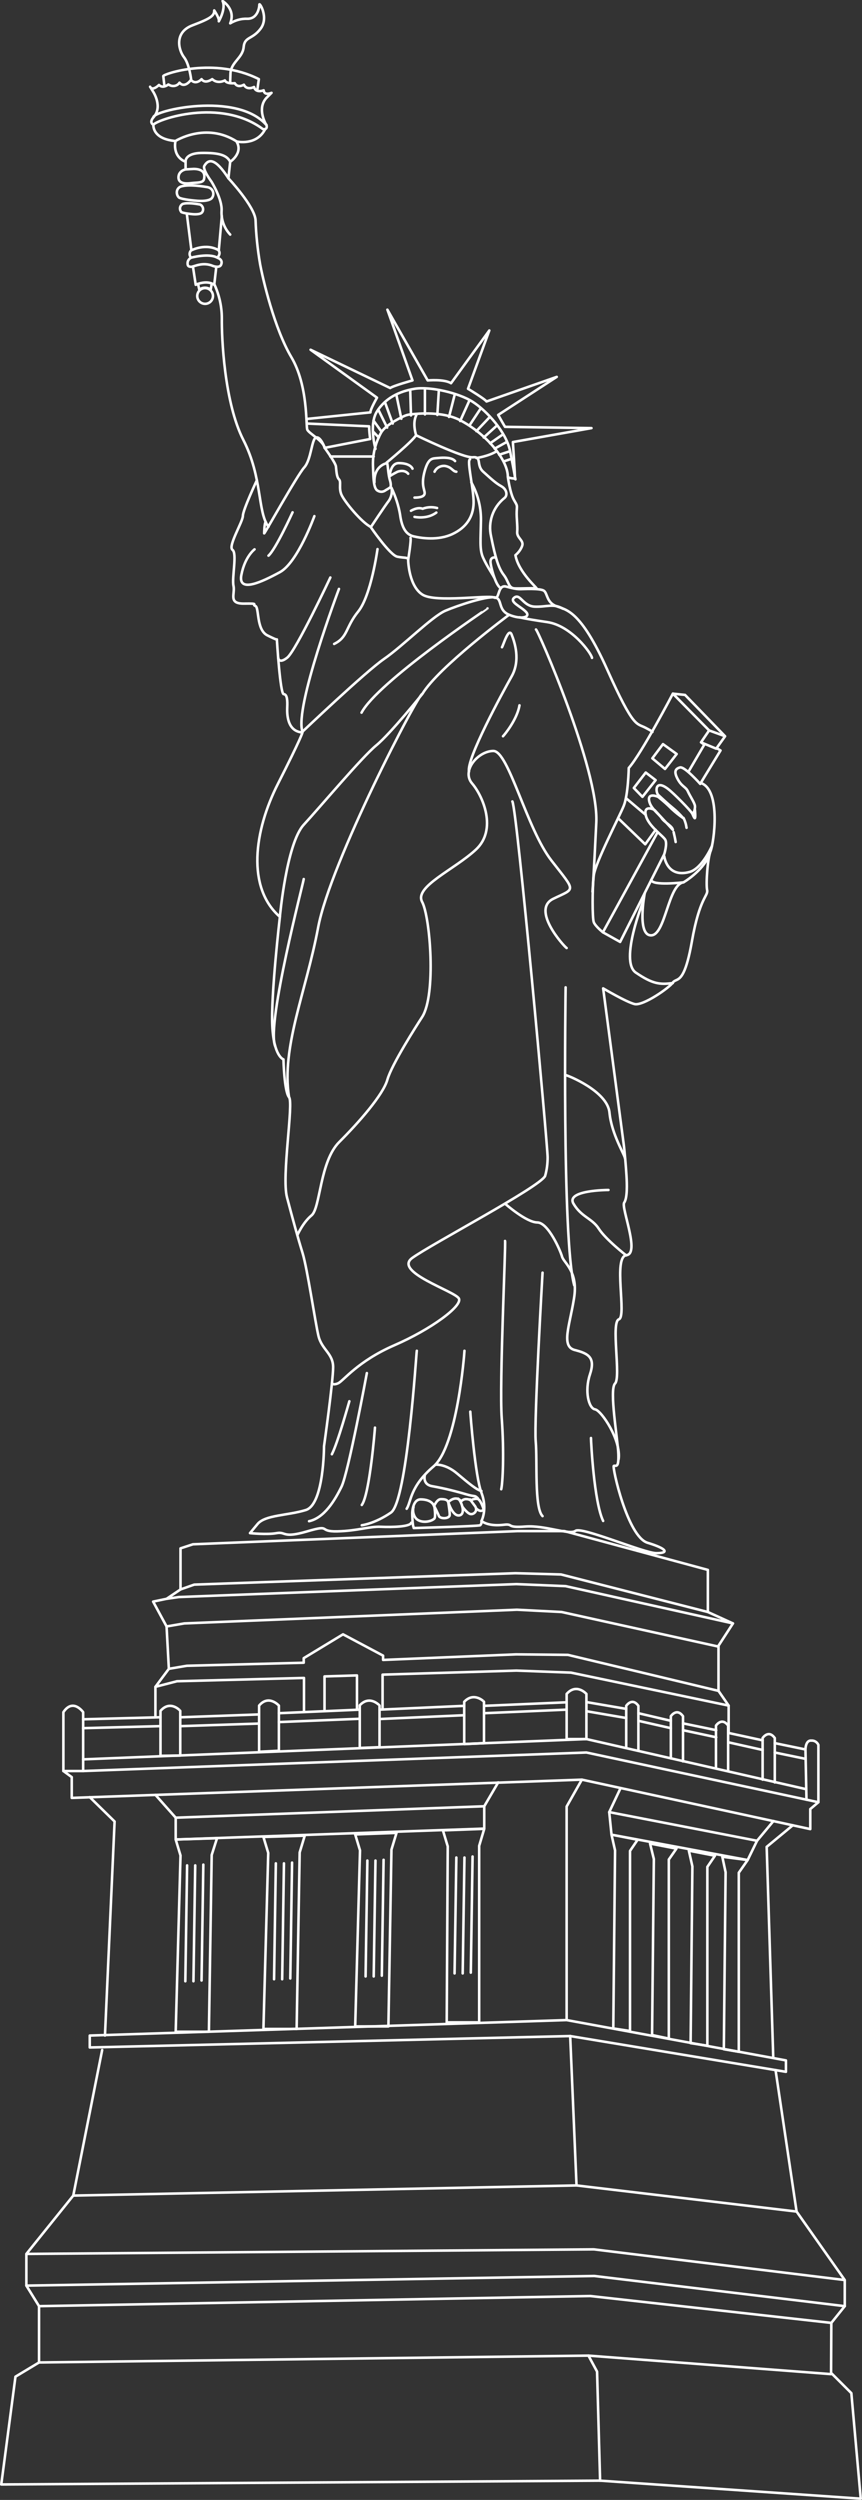 <svg version="1.1" id="Layer_1" xmlns="http://www.w3.org/2000/svg" x="0" y="0" viewBox="0 0 340 985.7" xml:space="preserve"><rect x="0" y="0" width="340" height="985.7" fill="#333333" stroke="none"/><style>.st0{fill:none;stroke:#fff;stroke-linecap:round;stroke-linejoin:round}</style><g id="Layer_2_1_"><path class="st0" d="M71.2 610.5v16.2l5.4-1.9 126.7-4.5 18 .5 57.9 14.8V619l-56.6-15.3h-18.4l-128.1 5.2z"/><path class="st0" d="M71.2 626.7l-5.5 3.7 4.9-.7 133-5.1 19.5.8 66 14.7-9.9-4.5"/><path class="st0" d="M65.7 630.4l-5.3 1.1 5.3 9.8 7-1.2 131.2-5.4 17.6.9 61.7 13.6 5.9-9.1"/><path class="st0" d="M65.7 641.3l.9 16.7 7.1-1.2 46.1-1.2v-1.8l15.5-9.4 15.8 8.4v1.7l52.4-2.2 20.5.2 59.4 14.2v-17.5M66.6 658l-5.3 7.1 8.5-2.2 50.1-1.3v13.1"/><path class="st0" d="M283.4 666.7l4 5.8-62.2-13-21.5-.8-52.8 1.6v13.5m-89.6-8.7v11.4m66.7-2.4V661l12.8-.4v13.2M25 675.1v23.2h7.8v-23.2s-4-5.7-7.8 0zm38.3-.5v17.7l7.8-.1v-17.6c.1 0-3.9-4.5-7.8 0zm38.9-2.1v18.2l7.8-.4v-17.8s-4-4.5-7.8 0zm39.7-.1v16.8l7.8-.3v-16.4c0-.1-3.9-4.3-7.8-.1z"/><path class="st0" d="M183.1 671v16.7l7.8-.4V671c.1 0-3.9-4.1-7.8 0zm40.4-3.1v17.8h7.8v-17.8s-3.9-4.4-7.8 0zm-190.7 10l30.5-.8m-30.5 4.3l30.5-.8m8.2-3.5l30.3-1.1m-30.3 4.6l30.3-1m8.2-4.1l31.9-1.4M110 679l31.9-1.3m7.8-3.6l33.4-1.5m-33.4 5.2l33.4-1.5m7.9-3.7l32.5-1.4m-32.5 4.3l32.5-1.4m8.3-2.9l15.2 2.6m-15.2 1l15.2 2.6m4.8-1.9l12.8 3m-12.8 0l12.8 2.9m4.8-1.9l13.1 2.7m-13.1 0l13.1 2.8m4.9-1.7l13.4 2.9m-13.4.8l13.4 3m4.8 1l12.1 2.5m0-3.7l.4 19.8 4.7 1V688c-.5-1.1-1.6-1.8-2.8-1.7-2.3-.2-2.3 3.5-2.3 3.5l-12.1-2.5"/><path class="st0" d="M32.8 693.7l198.5-8 86.4 19.7M247 689.2v-16.6s2.3-3.5 4.8 0v17.7"/><path class="st0" d="M264.6 693.3v-16.6s2.3-3.5 4.8 0v17.8m13 2.5v-16.6s2.3-3.5 4.8 0v17.7m13.6 3.6v-16.4s2.3-3.5 4.8 0v17.5m-272.8-4.5l198.5-7.3 86.8 18.6"/><path class="st0" d="M25 698.3l3.3 2.4v8.2l201.2-7.2 90.1 19.5v-7.9l3.2-2.7"/><path class="st0" d="M35.4 708.6l9.8 9.6-3.8 84.4m271.3-82.9l-10.3 8.5 2.6 83.2"/><path class="st0" d="M223.5 796.5l-188.1 6.1v4.7l189.5-4.5 85.1 14.1v-4.5l-86.5-15.9v-84.2l6-10.6m-168.2 6l8 9 121.7-4.5 5.5-9.4"/><path class="st0" d="M69.3 716.7v8.6L191 721v-8.8"/><path class="st0" d="M82.4 801.1l1.1-69.7 2.1-6.6-16.3.5 1.9 6.3-1.9 69.5zM117 800l1.2-69.6 2-6.6-16.3.5 1.9 6.3-1.9 69.4zm36.2-1l1.2-69.7 2-6.6-16.3.6 1.9 6.3-1.9 69.4zm35.8-1.6v-69.6l2-6.7-16.3.6 1.9 6.3-.4 69.4zM73.8 735.5l-.7 45.7m3.9-45.7l-.7 45.7m3.9-46l-.7 45.7m29.3-46.2l-.7 45.7m3.9-45.7l-.7 45.7m3.9-46l-.7 45.7m30.4-46.5l-.7 45.7m3.9-45.7l-.7 45.7m3.9-46l-.7 45.7m29.4-46.6l-.7 45.7m3.9-45.7l-.7 45.7m3.9-46.1l-.7 45.8m58.9-72.4l-4.3 9.1 58.3 11.3 6.5-7.8"/><path class="st0" d="M240.3 714.5l.9 8.9 53.7 10 3.7-7.6m-57.4-2.4l1.4 6.2-.7 70.2 6.6 1v-71l3-4.4zm15.2 3.5l1.5 6.1-.7 69.4 6.6 1.4v-70.6l3-4.3zm15.3 2.8l1.4 6.2-.7 69.7 6.6 1v-70.5l3-4.4zm13.2 2.4l1.3 6.1-.7 69.8 5.9 1v-70.6l3.5-5zM40.3 808.3l-11.4 57.4-18.5 23 223.8-1.8 99 12.1-19-27-86.8-10.3-198.5 4m198.5-4l-2.5-58.9m89.3 69.2l-8.3-55.8M10.4 888.7v12.5l224-3.8 98.8 11.9V899"/><path class="st0" d="M10.4 901.2l5 8.1 217.4-4 95.1 10.6 5.3-6.6"/><path class="st0" d="M15.4 909.3v22.2l216.7-2.7 95.7 7.3.1-20.2"/><path class="st0" d="M15.4 931.5l-9.3 5.6-5.6 42.5 236.2-1.5 102.8 7.1-3.7-41.6-7.7-7.7"/><path class="st0" d="M236.7 978.1l-1.2-43-3.4-6.3M60.5 36.3s3.8 5.9 0 10c-.3-2.7 32.8-10.3 44.5 2.9 0 0-3.8-6.2 0-10.5l2.1-2.1s-2.9 1.3-3.1-1c0 0-3.1 1.3-3.8-1.3 0 0-2.8 1.5-4-.9 0 0-2.4 1.5-3.6-.6 0 0-3.2.4-3.9-1.1 0 0-2.8 1.6-5-.5 0 0-2.8 2.1-4.2 0 0 0-2.2 2.5-4.2.3 0 0-2.4 3.5-4.5 1.1-.9 1.4-2.8 1.7-4.2.8-.1 0-.1-.1-.2-.1 0 0-2.1 1.8-3.7.2 0 0-2.6 2.6-3.5.7l1.3 2.1z"/><path class="st0" d="M60.5 46.3s-1.8 1.9 0 2.9c1.4-2 26.3-10.8 43.2 1.7 0 0 2 .5 1.4-1.7"/><path class="st0" d="M60.5 49.2s-.6 5.6 8.7 6.4c0 0 12-7.6 24.2.2 0 0 7.8 1.8 11.2-4.9"/><path class="st0" d="M69.2 55.7s-1.4 5.9 4 8.1c0 0-.5-3.4 6.4-3.5s9.9.9 11.2 3.5c0 0 5.1-3.4 2.6-7.8"/><path class="st0" d="M73.2 63.7v3.1s-2.9.5-2.8 3.3c.1 2.3 2.9 2.4 5 2.1s4.8.1 5.1-1.7c.2-1.1.6-3.8-4-3.9l-3.4.2m.6 17.6l1.8 14.3s5.7-3 10.8 0l1.2-13.5M75.4 98.7c-.8.8-.8 2-.1 2.8l.1.1s6.9-1.9 10.3 0c0 0 1.6-1.5.5-2.9m-10.8 2.9c-.8.4-1.3 1.1-1.4 1.9-.1 1.3.3 1.7 1.4 1.7s4.5-2.1 8.7-.3c0 0 2.5.9 3.1-.5s-.1-2.3-1.5-2.8"/><path class="st0" d="M76.1 105.1l1.1 7.2s4.3-2.1 7.3 0l.8-7"/><path class="st0" d="M78.1 111.9l.5 2.3c1.3-1 3.2-1 4.5 0l.4-2.3"/><circle class="st0" cx="80.9" cy="116.7" r="3.1"/><path class="st0" d="M64.8 33.4l-.4-3.4c0-.8 20.1-7.7 37.7 1.2l-.6 4.2M90.8 92.5c-2.4-2.5-3.6-6-3.4-9.4.3-4.6-4-11.5-4-11.5s-3.6-4.8-2.8-6.2c1.6-2.8 4.3-3.2 9.5 4.9l.7-6.6"/><path class="st0" d="M77 79.1s5.6.7 6.7-1.2c.8-1.2.5-2.9-.8-3.7-.3-.2-.6-.3-1-.4-1.8-.3-7.3-1.2-10.4-.3-1.4.4-2.1 1.9-1.6 3.3.1.4.4.8.7 1.1 1.4.8 6.4 1.2 6.4 1.2zm-1.5 5.3s3.6.5 4.3-.8c.6-.9.3-2.2-.6-2.8-.2-.1-.3-.2-.5-.2-1.1-.2-4.7-.8-6.6-.2-1 .5-1.4 1.7-.9 2.7.1.2.2.3.3.5.8.5 4 .8 4 .8zm9.1 27.8c1.9 4.2 2.9 8.7 2.9 13.3-.1 7.3.9 33.1 8.5 48s5.5 28.4 9.9 34.2M75.4 31.4s-.7-6.1-2.8-8.8-4.1-9.8 3.3-12.6 8.6-3.8 8.6-5.9c0 0 2.2 3.3 1.8 4.3 0 0 2.9-4.9 1.5-8 0 0 5.3 3.2 3 8.8 2-1.2 4.3-1.9 6.7-1.8 4.2.1 4.8-4.6 4.8-5.6s3.8 5.1.5 9.5-6.3 3-6.7 7.3-5 5.9-5.2 10.4 0 3.7 0 3.7M130.3 180h17.1M90.1 70.3s10.4 11.1 10.7 16.5c.2 5.8.8 11.6 1.8 17.4 1.1 5.9 5.6 25.3 12.3 36.6s5.7 27.1 6.3 28.6 6.5 4.5 6.8 7.2l18-3.5c-.2-1.7-.4-3.3-.4-5L121 167l-.1-1.8 25.2-2.6c-.1-1.1 2.6-5.8 2.6-5.8l-26.2-18.9 31.4 15.1c1.2-.9 8.8-3 8.8-3l-9.9-27.9 15.9 27.9s6.5-.6 9.2 1.1l15.1-20.8-8.4 23s6.5 3.9 7.3 5l27.7-9.7-23.1 15s2.3 4.1 2.7 4.7l34.1.5-31 5.5s.9 13.4.8 14.4c0 0-2.5-.1-2.8-.7 0 0 .9 6.5 2.4 9.1s1.2 1.9 1.1 4.6.4 5.6.2 8 2.6 3.3 2 5.4c-.5 1.5-1.5 2.8-2.7 3.8 1.2 6.8 9 13.3 8.3 13.1s-6.1.1-8.6 0-2.3-2.7-4.3-5.3-3.3-6.6-5-15.2c-1.3-5.6.7-11.4 5.1-15 1.6-1.1 1.1-3.6-1.1-4.8s-4.2-3.1-7.1-5.7-.4-6.1-4.1-5.7-22.4-8.7-22.4-8.7c-1.4 2.4-11.6 10.8-11.6 10.8.6.2.4 4.2 1.4 7.3.2.7.3 1.5.2 2.3-.6.5-1.3.9-2 1.3-.9.7-2.1.8-3.1.2-1.7-.8-1.7-4.9-1.9-10.1-.1-4.4 1-8.7 3.1-12.6 1.5-2.9 6.6-5.5 8.9-6.6.8-.4 1.7-.7 2.7-.8 3.5-.4 12.8-1.2 19.5 2.2 11 5.7 19 16 19 22.3"/><path class="st0" d="M104.8 205.8c-.5.4-.6 4-.6 4.5s13-22.9 15.8-26 2.9-11.3 4.7-11.8 3.5 4.3 3.5 4.3 4.1 5.6 4.3 7.1.2 4.1 1.2 5.1-.2 3.4 1 6.1 7.9 10.9 11.6 12.7c0 0 5.4-8.2 7.1-10.4 1-1.5 1.4-3.4 1-5.1 1.6 3.4 2.8 7 3.4 10.6.7 5.3 2.4 7.9 5.4 8.6s9.6 1.7 15.2-.9 8.3-6.9 8.4-12.3-2.8-16.9-1.4-17.2m4.5 418.6c1.7 1.3 4.7 2 8.8 1.5s.6 1.3 8.5.7 17.4 3.5 19.8 1.7 27 8.8 31.9 8.8c5 0 4.4-1.7-3.5-4.1-7.9-2.4-14-29.9-13.3-30.3s2 1.3 1.8-4.6-3.7-25.5-1.3-27.9-1.7-24.2 1.5-25.3-2.4-24.7 3-25.3-2.2-18.8-.9-20.7 1.1-7.4.9-10.7-.7-9.4-1.1-12.4-8.1-61.4-8.1-61.4 9.1 5.4 12.4 6.2 13.7-6.4 15.1-8.5c1.5-2.1 4.4 1.4 7.5-16.2 3.1-17.6 6.5-17.8 6-20.3s.2-12.5 1.4-15.4 4.3-24-3.9-26.8l7.8-12.8-1.5-.9"/><path class="st0" d="M101.3 189.4s-5.5 11.7-5.5 14-6 12-4.1 13.4-.3 11 .4 14.2-2.2 7.1 4.2 7 2.8.3 4.4.9.3 9.3 4.7 11.6c4.4 2.2 3.8 1.6 3.8 1.6s1.3 21.6 2.7 21.6 1.5 2.7 1.4 5-.3 9.7 6 10.1c0 0-.3 1.8-9.7 20.3s-12.4 40.9.8 52.4c0 0-3.6 30.9-3 43s4.4 13.2 4.4 13.2.3 12.7 2.2 14.9-3 31.2-.8 39.5 4.2 15.7 6.1 21.8 5 27.3 6.3 32.8 5.8 6.9 5.8 12.4-3.6 31.2-3.6 31.2 0 22.9-7.2 25.1-16 1.9-19 5.5l-3 3.6s6.7.7 10.5 0 2.2 2.2 12.1-.7 3.9.2 11.9 0 12.6-2 17.1-1.8 11.6 0 12-1.6m-16-392.6s7.6 11.1 10.5 11.7 4.3.1 4.3 1.3.5 10.5 5.7 13.7 25.9 0 28.2 1.1 1.2-5.3 4.8-4.3 4.7 1 5.6 1 7.7-.4 9.2.6 1 4.6 4.9 6.1 9.5 1.4 20.1 25 11.5 21 15.2 23c3.8 2 2.4 1.6 2.4 1.6m-19.3 79l21.6-39.5m12.2-23.9l6.2-10.6-1.3-.9 3.2-4.7 6.3 2.3-3.5 4.9-6-2.5m-11.1-19.2l4.8.5 15.8 16.3"/><path class="st0" d="M130.9 545.4s.5.9 2.5 0 7.7-8.7 22.2-15 26.9-15.5 25.4-18.4-26-10.5-18.4-16 50.2-27.9 52.4-32.3c.7-2.4 1-4.9 1-7.4 0-4.6-12-136.6-13.9-140.3"/><path class="st0" d="M199.2 474.6s8.4 7.4 12.7 7.4 9.1 11 9.8 13.5 6.5 5.8 4.7 16.5c-1.7 10.7-5.2 18.9.3 20.3s8.2 3 6 9.6-.5 13.4 2 13.8 10.4 12.2 9.3 19.7m-20.5-201.6c-1.1-.7-14.1-15.1-5.3-19.4s9.1-2.5-.7-15.1-16.9-43.2-22.9-43.2-12.7 7.8-8.4 12.8 10 18.2 1.5 26.1-24.4 14.6-21.2 20.6 5.6 36.7 0 45.4c-2.2 3.4-12 18.7-13.7 24.7s-11.3 16.9-19 24.6-7.4 26-10.9 28.9-5.6 7.8-5.6 7.8m105.8-63.1c.6 0 16.5 6.3 17.3 14.8s6 16.6 6.1 18m-6.5 12.5c-.6 0-16.9.1-13.8 5.4s7.3 5.7 10 9.9S247 495 247 495m-23.9-105.7s-1.5 100 3.4 117.5M119.8 346.6c0 1-14.7 56.8-11.3 65.8"/><path class="st0" d="M110.4 361.4s2.6-28.8 9.4-36.2 22.9-26.6 28.6-31.3 18.2-20.3 18.2-20.3c-1.4-.6-36.3 66.4-41.1 92s-14.6 47.2-11.5 67m90.9-189.2s1.5.5 11 1.9 17.4 12.4 17.6 14.1m-32.7-17s-27.9 20.7-34.2 31.2m25.7-33.7S148.9 269 142.6 281m55.4-25.8c.5-.7 2.6-8 3.8-5s3.6 10.1 0 16.5-18 32.8-16.8 37.5m13.4-13.9c.7-.7 5.6-6.7 6.5-12.2m6.5-29.9c.7 0 24.8 55.2 23.8 76.1s-1.5 27.3-1.5 27.3m-34.5 137.7c.4.6-2.3 56.3-1.3 69.9s.4 25.5-.2 28m16.3-85.4s-3.4 58.6-2.7 66.5-.6 26.2 2.7 29.5m-69.3-56.4s-7.3 39.3-10 44.8-6.8 12.3-12.8 13.6m15.9-47.3c-.2.6-4.6 16.5-6.9 20.9m17-10.5c0 .4-2.1 26.4-5.2 30.5m21.7-60.8c-.2.8-3.8 59.4-10.2 63.8s-11.5 5-11.5 5m40.5-68.8c0 .8-2.8 37.6-12.2 45.6s-8.8 14-10.6 16.7m72.7-27.9c0 1.4 1.2 25.2 4.8 32.7"/><path class="st0" d="M279.7 288l-14.3-14.5S253 297.2 248 302.8c0 0-.2 10.6-2 15s-11.2 22.4-11.8 27.4-.6 16.8 0 18.4 3.6 4 3.6 4l6.8 3.8 17.4-34.6s1.3-4.1.4-5.7c-.9-1.6-6.8-5.5-7.7-9.7s3.3-2.2 3.5-2c.2.2 7.2 7.8 7.2 7.8-.3-1.6-3.3-2.9-4.4-4.6s-4.6-4-5-7.1c-.4-3.1 3.6-1.3 3.6-1.3 1.9 1.5 3.7 3.1 5.4 4.8 1.4 1.3 2.9 2.5 4.5 3.6-1.3-1.5-2.7-2.9-4.2-4.1-2.2-1.8-4.4-3.9-5.6-5s-1.5-6.4 3.7-2.5c2.5 1.9 9 8.6 9.5 9.6s1.4-1.6 1.2-2.9-2-3.9-2.8-5.7-2.4-1.8-4-4.8-.9-4.1.9-4.6 8 6.5 8 6.5m-10.5 19c.3 1.3.6 2.6.8 3.9m3.1-9.5c.6 1.2 1 2.5 1.2 3.9"/><path class="st0" d="M273 320.5c.2.7.5 1.4.9 2 .6.8.2-3.2.2-3.2m-12.6-25.9l-4.2 5.6 5 4.2 4.6-5.9zm-6.8 11.2l3.9 3-5.2 6.6-3.4-3.5zm-10.9 18l10.7 10.3 4.1-5.7m-3.9-5.9l-7.8-6.6m-61.4 241.9c0 .6 1.9 25.5 4.4 32s0 11.1 0 11.1c.1.6 0 1.2-.5 1.7-1 .4-26.2 1.1-26.2 1.1l-.3-1.1c-.2-1.6-.3-3.2-.3-4.8 0 0 .1-5.4 3.3-5.4s4.9 1.3 5.3 2.7c0 0 1.1-2.8 2.7-2.8s2.5.2 2.9 1.2c0 0 1.9-2 3.8-1.3.5.2 1 .5 1.3 1 .5-.6 1.3-1 2.2-.9.6 0 1.1.2 1.6.5.8-.5 1.7-.7 2.6-.6 1.3.2 2.6 4.2 2.6 4.9"/><path class="st0" d="M171.8 577.5s3.9-.4 8.5 3.5 7.8 6.5 9.6 6.9m-22.3-6.4s-1.2 3.8 2.9 4.5c4.5.8 9 1.9 13.4 3.2 3.7 1.1 3.2.2 4.6 1.6m-7.8.1c1.2.8 3.2 6.1.5 6.6s-4.4-5.3-4.4-5.3c.2 1.6.8 4.8.5 5.5-.7 1.3-3.8 1.1-4.2 0s-1.8-3.8-1.8-3.8.7 4.2 0 4.9c-1.7 1.5-5.8 1.8-7.4-.3-.9-1.2-1.2-2.9-.8-4.3"/><path class="st0" d="M182.4 594.1s2 2.8 3.3 2.9c1 .1 2-.7 2.1-1.7 0-.5-.1-1-.4-1.4-1.3-1.7-2-2.7-2-2.7m2.6 3.7s1.6 1.7 2.9.2m-42-378.6s-2.5 18.3-7.6 24.6-4 10.1-9.5 12.8m-7.8-50.4s-6.6 18.3-13.6 22.1-16.6 8.4-15.2 1.1 5.2-10.1 5.2-10.1m15-14.6s-6.6 14.5-9.5 17.1m24.4 8.6s-13.6 28.9-17 31.6-3.6 0-3.6 0"/><path class="st0" d="M133.7 232.2s-17.7 46.9-14.4 56.3c0 0 24.8-23.6 32.2-28.7s19-16.8 24.2-19 15.4-5.5 19.1-5.3 1.2 4.9 6 6.9 8.6 1 6.7-1.1-6.9-4-4.6-5.7 3.4 3.4 8 3.6 7.4-1.4 11.1.8m-73.9-63s-2.7-9.6.6-14.8 8.7-7.9 14.8-8.9 17.4 1.6 22.9 5.1 13.3 11.9 14.8 19.5 2.1 11.1 2.1 11.1m-41.5-35.3l.3 10.1m5.5-10.1v9.7m5.5-9.6l-.6 9.8m6.9-8.2l-2.3 9m8.1-6.6l-3.7 8.2m8.2-5.1l-4.5 6.8m8.1-3.4l-5.4 5.7m8.2-2.3l-5.3 4.8m7.1-.9l-4.6 3.2m6.7-.6l-4.9 2.7m6.1 1l-4.3 1.4m4.9 1.6l-2.7.9m-42.8-26.3l2 9.6m-6.5-6.6l3.1 8.5m-5.5-5.1l3.3 6.7m-5.4-2.8l3.1 4.3m-3.3 0l2.3 2.4m14.8-.7s-1.7-4.7 0-8.1m-11.5 18.9s-5.3.8-5 7.6m40.2-9.6s4.9-.7 8-2.7m-.8 41.9s-1.9-.2-1.6 2.2 2.2 9.3 4.1 9.9M161 220.7s1.3-8 .9-8.6"/><path class="st0" d="M185.9 190.2c2.5 4.5 3.8 9.5 3.8 14.6-.1 8.1-.6 11.8.8 15s4 7 4.4 7.9m-31.4-31.5c2.2 0 4-.4 4-1.8s-1.5-3.2 0-8.6 3.1-5 5.1-5.2 5.6-.4 6.9 1.2"/><path class="st0" d="M171.4 186c.7-1.5 2.3-2.4 4-2.3 2.8.4 3.1 2.2 4.6 2.3m-19 .8s-1.2-1.8-4.2-.8c0 0-2.2 1.1-3.1 1.8 0 0 .2-5.2 3.6-5.2 4.7 0 5.4 2.2 5.4 2.2m.8 19s4.9 1.1 8.6-1.7m-10-.7s2.5-1.6 4.6-.8c1.8-.7 3.8-.8 5.7-.3m108.4 133.3s-3.8 8.8-8.8 10.2c-9 2.5-10-6.2-10-6.2m-7.7 14.6s-3.2 16.6 2.5 16.6 6.7-20.1 12.8-20.9c0 0-12.6 1.5-12.7-1"/><path class="st0" d="M253.8 355.1s-9.6 23.9-3 28.4 9.5 4.8 14.6 4.1m4.2-39.7s7.3-4.2 10.1-10.6m7.7 335.2v10.8"/></g></svg>